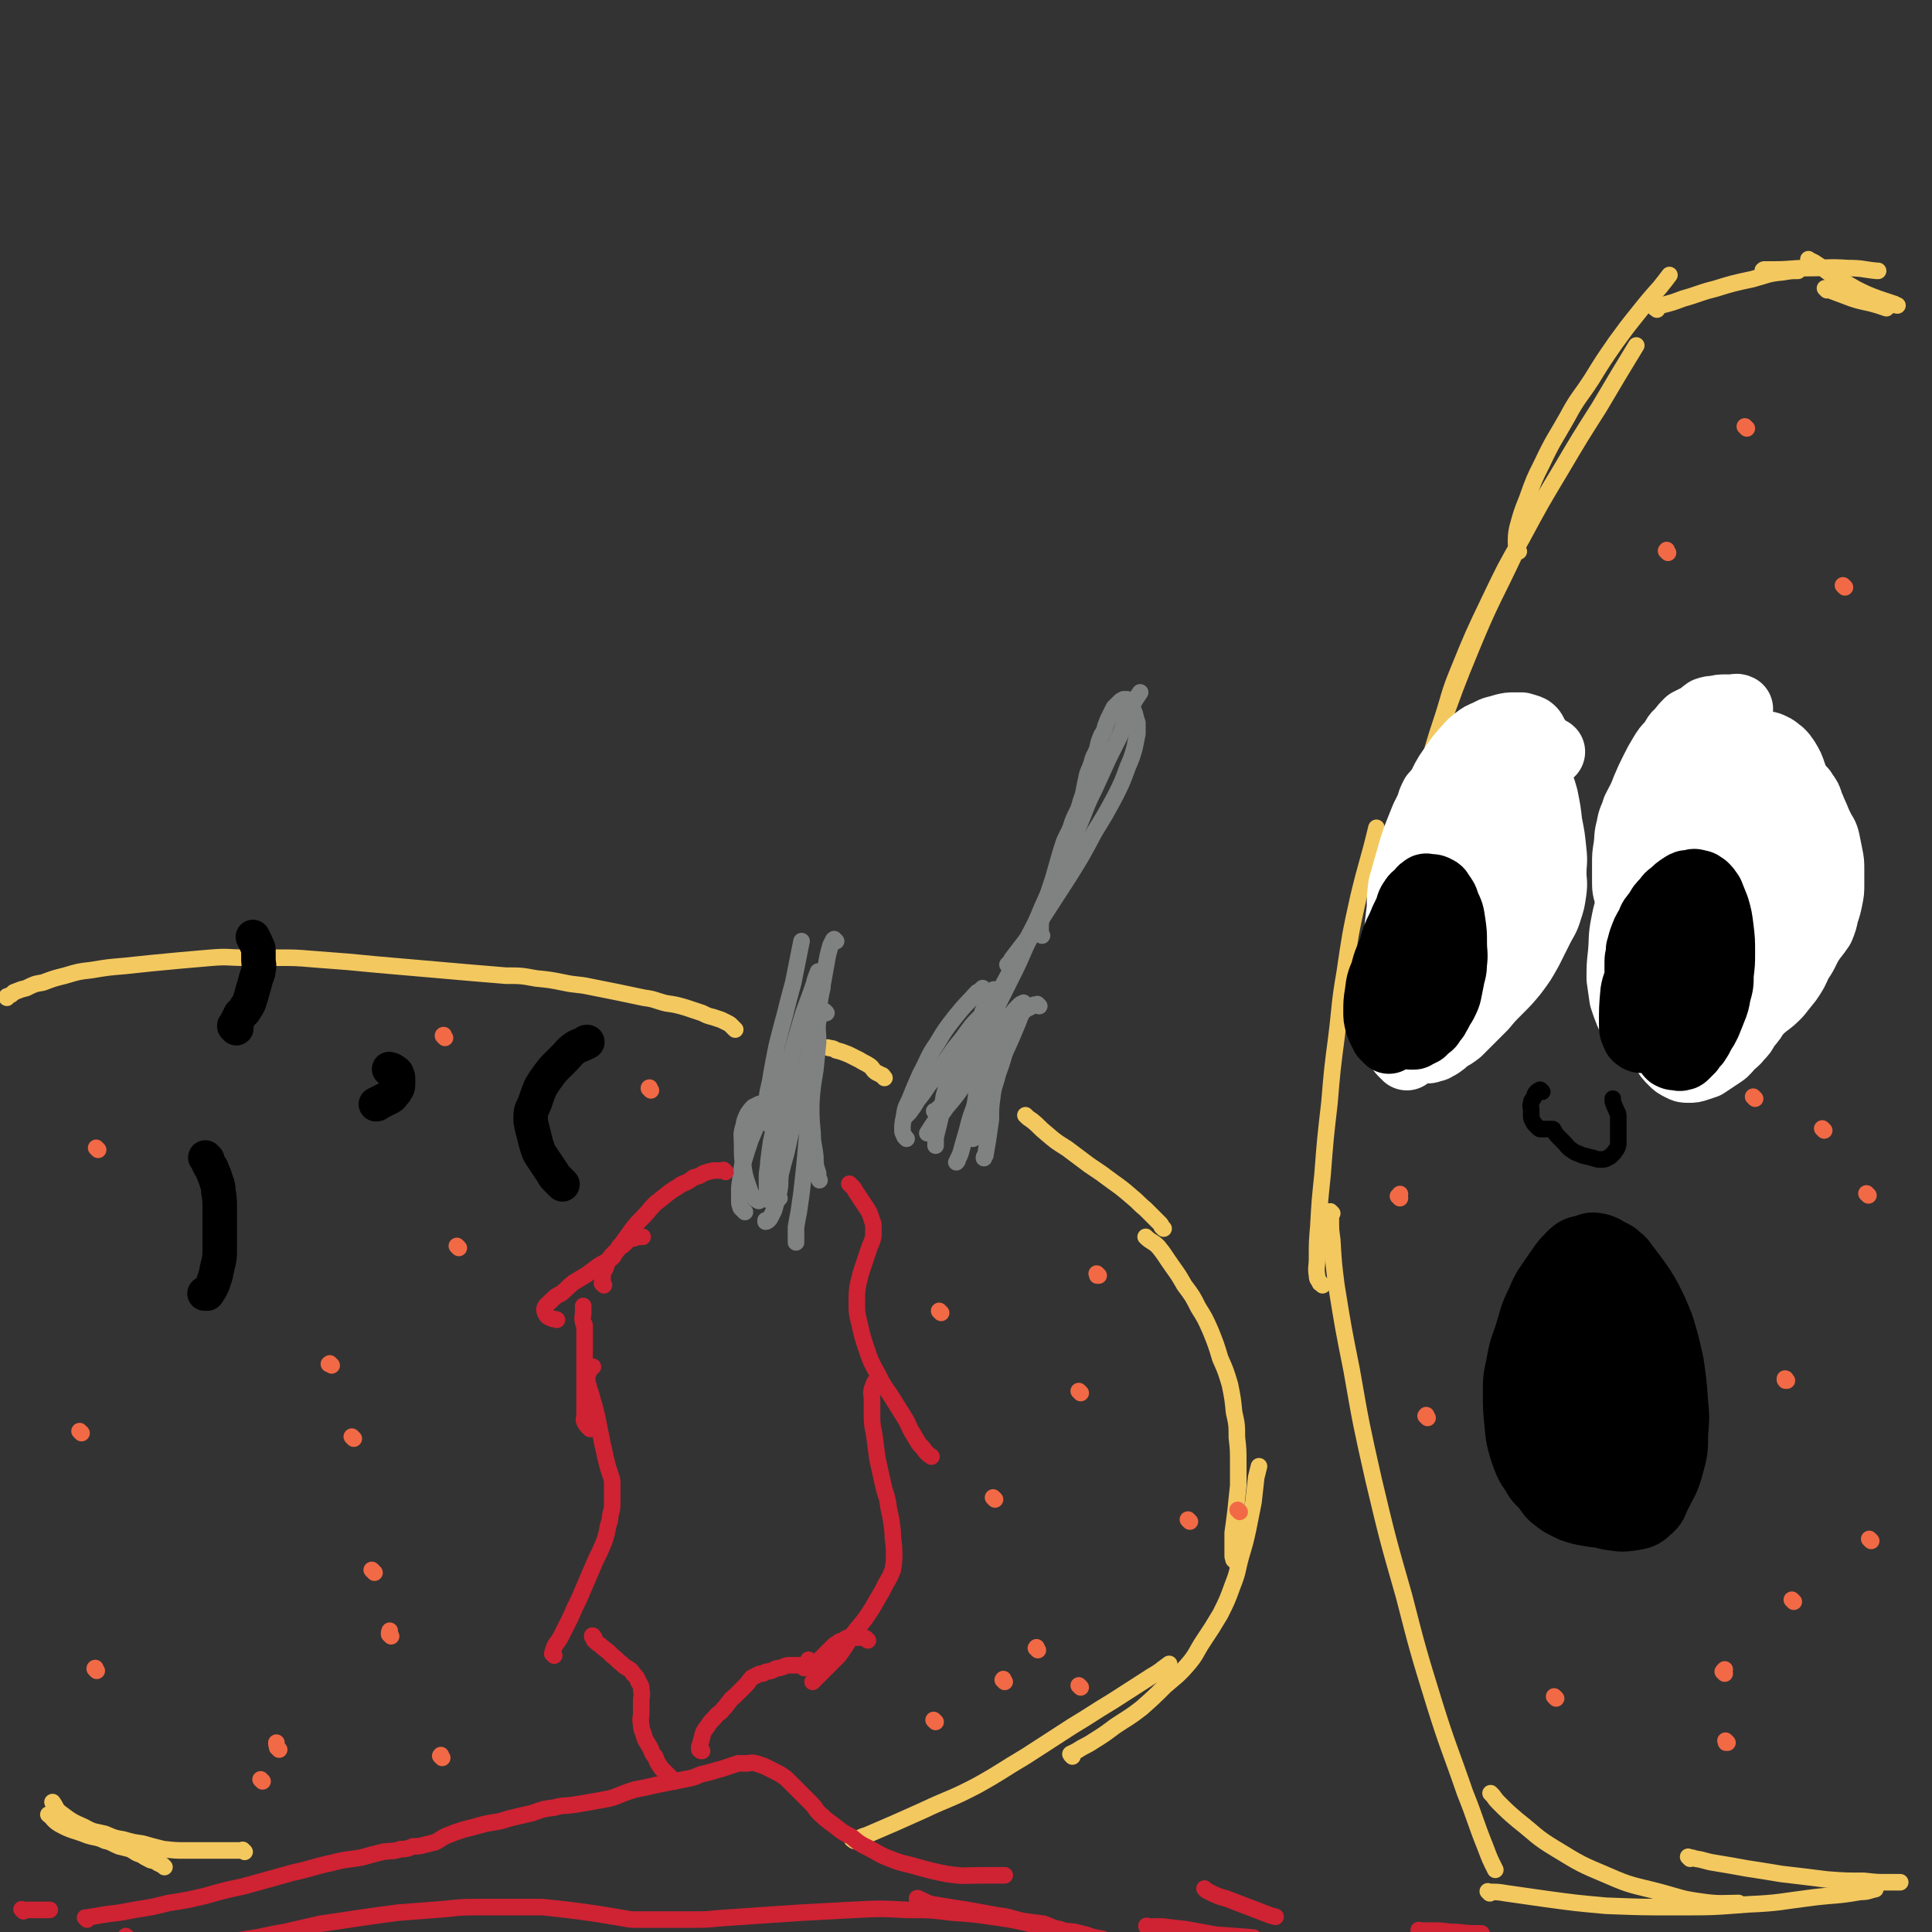 <svg viewBox='0 0 1398 1398' version='1.1' xmlns='http://www.w3.org/2000/svg' xmlns:xlink='http://www.w3.org/1999/xlink'><rect x="0" y="0" width="1398" height="1398" fill="#333333" stroke="none"/><g fill='none' stroke='#F3C85F' stroke-width='12' stroke-linecap='round' stroke-linejoin='round'><path d='M964,878c-1,-1 -1,-1 -1,-1 -1,-1 0,0 0,0 0,0 0,0 0,0 0,3 0,3 0,5 0,8 0,8 1,15 1,17 1,17 3,33 5,31 5,31 11,61 7,40 7,40 16,80 10,42 10,42 22,84 10,39 10,39 22,78 10,32 11,32 22,64 8,20 7,20 15,40 3,8 3,8 7,16 '/><path d='M957,930c-1,-1 -1,-1 -1,-1 -1,-1 0,0 0,0 0,0 0,0 0,0 -1,-1 -1,0 -1,-1 -1,-2 -2,-2 -2,-5 -1,-6 0,-6 0,-12 0,-12 0,-12 1,-24 1,-18 1,-18 3,-37 2,-26 2,-26 5,-52 2,-24 2,-24 5,-47 3,-24 2,-24 6,-47 4,-27 4,-28 10,-55 6,-25 7,-25 13,-50 '/><path d='M1005,676c-1,-1 -1,-1 -1,-1 -1,-1 0,0 0,0 0,-1 0,-2 0,-4 0,-4 1,-4 1,-8 2,-9 2,-9 3,-17 3,-14 2,-14 6,-28 4,-18 5,-18 11,-36 8,-27 8,-27 17,-54 11,-30 11,-31 23,-60 14,-34 17,-37 31,-67 '/><path d='M1037,550c-1,-1 -1,-1 -1,-1 -1,-1 0,0 0,0 0,0 0,0 0,0 0,-1 0,-1 0,-1 1,-4 0,-4 1,-7 3,-10 3,-10 6,-19 6,-18 5,-19 12,-36 11,-27 11,-27 23,-52 11,-23 11,-23 23,-44 14,-26 14,-26 29,-51 13,-22 13,-22 27,-44 13,-22 16,-27 27,-45 '/><path d='M1099,399c-1,-1 -1,-1 -1,-1 -1,-1 0,0 0,0 0,0 0,0 0,0 0,-3 -1,-3 -1,-5 0,-5 0,-6 1,-11 3,-11 3,-11 7,-21 5,-14 5,-14 11,-26 8,-17 9,-17 18,-33 8,-15 9,-14 18,-28 8,-13 8,-13 17,-26 8,-11 8,-11 16,-21 8,-10 8,-10 16,-19 4,-5 4,-5 7,-9 '/><path d='M1199,224c-1,-1 -1,-1 -1,-1 -1,-1 0,0 0,0 0,0 0,0 0,0 0,0 -1,0 0,0 1,-1 2,-1 4,-2 8,-2 8,-2 16,-5 11,-3 11,-4 23,-7 13,-4 13,-4 27,-7 11,-3 11,-4 22,-5 6,-1 6,-1 11,-1 '/><path d='M1277,197c-1,-1 -1,-1 -1,-1 -1,-1 0,0 0,0 0,0 0,0 0,0 0,0 -1,0 0,0 0,-1 0,-1 1,-1 3,0 3,0 7,0 12,0 12,-1 24,-1 15,0 15,-1 29,0 11,0 11,1 21,2 1,0 1,0 1,0 '/><path d='M1310,189c-1,-1 -1,-1 -1,-1 -1,-1 0,0 0,0 0,0 0,0 0,0 0,0 0,0 0,0 -1,-1 0,0 0,0 0,0 0,0 0,0 2,1 2,1 4,2 3,2 3,2 6,4 5,4 5,4 10,7 7,4 7,4 14,8 8,4 8,4 16,7 6,2 6,2 12,4 1,1 1,1 2,1 '/><path d='M1322,210c-1,-1 -1,-1 -1,-1 -1,-1 0,0 0,0 0,0 0,0 0,0 2,1 2,1 3,1 8,3 8,3 16,6 9,3 9,2 19,5 3,1 3,1 6,2 '/><path d='M1080,1299c-1,-1 -1,-1 -1,-1 -1,-1 0,0 0,0 0,0 0,0 0,0 0,0 0,0 0,0 -1,-1 0,0 0,0 0,0 0,0 0,0 3,3 2,3 5,6 7,7 7,7 14,13 14,11 13,12 28,21 18,11 18,11 37,19 18,8 19,7 38,12 15,4 15,5 30,7 13,2 18,1 27,1 '/><path d='M1078,1370c-1,-1 -1,-1 -1,-1 -1,-1 0,0 0,0 0,0 0,0 0,0 1,0 1,0 1,0 6,0 6,0 12,1 14,2 14,2 28,4 22,3 22,3 44,5 26,1 26,1 51,1 26,0 26,0 52,-2 23,-1 23,-2 47,-5 17,-2 17,-1 34,-4 6,0 6,-1 11,-2 '/><path d='M1223,1345c-1,-1 -1,-1 -1,-1 -1,-1 0,0 0,0 0,0 0,0 0,0 0,0 -1,-1 0,0 1,0 2,0 5,1 7,1 7,2 14,3 12,2 12,2 23,4 13,2 13,2 25,4 17,2 17,2 33,4 13,1 14,1 27,1 9,1 9,1 17,1 4,0 6,0 9,0 '/><path d='M618,1332c-1,-1 -1,-1 -1,-1 -1,-1 0,0 0,0 0,0 0,0 0,0 0,0 -1,0 0,0 0,-1 0,0 1,0 5,-1 5,-2 9,-3 21,-9 21,-9 41,-18 19,-9 20,-8 39,-18 18,-10 18,-11 35,-21 17,-11 17,-11 34,-22 15,-9 14,-9 29,-18 14,-9 14,-9 28,-18 7,-4 6,-4 13,-9 '/><path d='M776,1271c-1,-1 -1,-1 -1,-1 -1,-1 0,-1 0,-1 2,-1 2,-1 4,-2 6,-4 6,-3 12,-7 8,-5 8,-5 16,-11 9,-6 10,-6 19,-13 9,-8 9,-8 17,-16 8,-7 9,-7 16,-15 7,-8 6,-9 12,-18 6,-9 6,-9 12,-19 5,-10 5,-10 9,-21 4,-10 3,-10 6,-21 3,-10 3,-10 5,-19 2,-10 2,-10 4,-20 1,-9 1,-9 2,-18 1,-4 1,-4 2,-8 '/><path d='M894,1130c-1,-1 -1,-1 -1,-1 -1,-1 0,0 0,0 0,0 0,0 0,0 0,-2 -1,-1 -1,-3 0,-3 0,-3 0,-6 0,-5 0,-5 0,-11 1,-7 1,-7 2,-15 1,-9 1,-9 2,-19 0,-8 0,-8 0,-17 0,-9 0,-9 -1,-18 0,-9 0,-9 -2,-18 -1,-10 -1,-10 -3,-20 -3,-10 -3,-10 -7,-19 -3,-10 -3,-10 -7,-20 -4,-9 -4,-9 -9,-17 -4,-8 -4,-8 -10,-16 -4,-7 -4,-7 -9,-14 -5,-7 -5,-8 -10,-14 -4,-4 -5,-3 -9,-7 '/><path d='M842,889c-1,-1 -1,-1 -1,-1 -1,-1 0,0 0,0 0,0 0,0 0,0 0,0 0,0 0,0 -1,-2 -1,-2 -2,-3 -2,-2 -2,-2 -4,-4 -3,-3 -3,-3 -6,-6 -5,-4 -5,-5 -10,-9 -7,-6 -7,-6 -14,-11 -8,-6 -8,-6 -17,-12 -8,-6 -8,-6 -16,-12 -8,-5 -8,-5 -15,-11 -5,-4 -5,-5 -10,-9 -3,-2 -3,-2 -5,-4 '/><path d='M640,780c-1,-1 -1,-1 -1,-1 -1,-1 0,0 0,0 0,0 0,0 0,0 0,0 0,-1 -1,-1 -2,-1 -2,-1 -4,-2 -3,-2 -2,-3 -5,-5 -3,-2 -4,-2 -7,-4 -4,-2 -4,-2 -8,-4 -5,-2 -5,-2 -9,-3 -3,-2 -3,-1 -6,-2 '/><path d='M532,745c-1,-1 -1,-1 -1,-1 -1,-1 0,0 0,0 0,0 0,0 0,0 0,0 0,0 0,0 -1,-1 0,0 0,0 -1,-1 -1,-1 -2,-2 -1,-1 -1,-1 -3,-2 -2,-1 -2,-1 -4,-2 -3,-1 -3,-1 -6,-2 -4,-1 -4,-1 -8,-3 -6,-2 -6,-2 -12,-4 -7,-2 -7,-2 -14,-3 -8,-2 -8,-3 -16,-4 -9,-2 -10,-2 -19,-4 -10,-2 -10,-2 -20,-4 -9,-2 -10,-1 -19,-3 -10,-2 -10,-2 -20,-3 -11,-2 -11,-2 -22,-2 -12,-1 -12,-1 -24,-2 -12,-1 -12,-1 -23,-2 -11,-1 -11,-1 -23,-2 -11,-1 -11,-1 -23,-2 -11,-1 -11,-1 -21,-2 -13,-1 -13,-1 -26,-2 -12,-1 -12,-1 -25,-1 -12,0 -12,0 -24,0 -12,0 -12,-1 -24,0 -11,1 -11,1 -23,2 -10,1 -10,1 -21,2 -10,1 -10,1 -19,2 -12,1 -12,1 -24,3 -9,1 -9,1 -19,4 -8,2 -8,2 -16,5 -6,1 -6,1 -12,4 -4,1 -4,1 -9,3 -2,2 -2,2 -5,3 0,0 0,1 0,1 '/><path d='M119,1351c-1,-1 -1,-1 -1,-1 -1,-1 0,0 0,0 0,0 0,0 0,0 -2,-1 -2,-1 -4,-2 -2,-2 -2,-1 -5,-2 -4,-2 -4,-2 -7,-4 -4,-1 -4,-2 -8,-4 -4,-1 -4,-1 -8,-2 -5,-2 -5,-3 -10,-4 -6,-3 -7,-2 -13,-4 -10,-4 -11,-3 -20,-8 -5,-3 -4,-4 -8,-7 '/><path d='M177,1340c-1,-1 -1,-1 -1,-1 -1,-1 0,0 0,0 0,0 0,0 0,0 -2,0 -2,0 -4,0 -3,0 -3,0 -6,0 -3,0 -3,0 -6,0 -5,0 -5,0 -10,0 -7,0 -7,0 -15,0 -8,0 -8,0 -17,-1 -8,-2 -8,-2 -15,-4 -7,-1 -7,-1 -14,-3 -6,-1 -6,-1 -13,-4 -8,-2 -8,-1 -15,-5 -9,-4 -9,-4 -17,-10 -4,-3 -3,-4 -6,-8 '/></g>
<g fill='none' stroke='#000000' stroke-width='50' stroke-linecap='round' stroke-linejoin='round'><path d='M1136,943c-1,-1 -1,-1 -1,-1 -1,-1 0,0 0,0 0,0 0,0 0,0 0,0 0,-1 0,0 -2,1 -2,1 -3,3 -2,4 -3,3 -4,7 -3,7 -3,7 -4,14 -2,11 -2,11 -3,22 -1,13 -1,13 -1,26 0,11 1,11 2,22 1,7 1,7 3,15 1,5 1,5 3,9 1,3 1,3 2,5 1,2 0,2 2,4 0,1 1,1 2,1 0,0 0,0 0,-1 1,-2 1,-2 2,-4 1,-6 1,-6 2,-12 2,-9 2,-9 3,-18 2,-12 2,-12 2,-25 1,-13 1,-13 1,-25 0,-10 1,-10 0,-20 0,-6 -1,-6 -2,-13 -1,-5 -1,-5 -2,-10 -1,-4 -1,-4 -2,-7 -1,-2 -1,-2 -2,-4 -1,-2 0,-2 -1,-3 -1,-1 -1,-1 -2,-1 -1,0 -2,0 -2,1 -2,4 -2,4 -3,9 -2,9 -2,9 -4,18 -2,11 -2,11 -4,22 -2,11 -2,11 -3,23 -1,10 -1,10 -1,20 0,8 0,8 0,16 0,7 0,7 2,12 1,5 1,5 3,10 2,3 2,3 4,5 2,3 2,3 5,4 3,2 3,2 6,2 3,0 3,0 6,-2 3,-2 3,-3 5,-6 5,-6 5,-6 8,-13 4,-10 3,-10 6,-21 4,-12 4,-12 6,-25 2,-13 2,-13 2,-27 1,-10 1,-10 0,-21 -1,-8 -1,-8 -3,-16 -2,-6 -2,-6 -4,-12 -2,-4 -2,-5 -4,-9 -2,-3 -2,-2 -4,-5 -1,-2 -1,-2 -2,-4 -1,-1 -1,-1 -2,-2 -1,-1 -2,-1 -3,-1 -3,1 -3,1 -5,4 -4,6 -4,6 -6,13 -5,13 -4,13 -7,27 -4,15 -4,15 -6,31 -1,14 -1,15 -1,29 0,14 0,14 1,27 0,10 0,10 2,19 1,7 1,7 3,14 2,5 2,5 5,9 2,4 3,4 7,7 6,4 6,5 12,7 8,3 8,4 15,5 7,1 7,1 14,0 6,-1 7,-1 11,-5 5,-4 4,-5 7,-11 5,-10 6,-10 9,-21 3,-11 3,-11 3,-23 1,-11 1,-11 0,-22 -1,-14 -1,-14 -3,-28 -3,-13 -3,-14 -7,-27 -4,-10 -4,-10 -9,-20 -4,-7 -4,-7 -9,-14 -3,-4 -3,-4 -6,-8 -3,-3 -2,-4 -6,-7 -3,-3 -4,-3 -8,-5 -3,-2 -3,-2 -6,-3 -5,-1 -5,-1 -10,1 -5,1 -6,1 -10,5 -6,6 -6,7 -11,14 -6,9 -7,9 -11,19 -6,12 -5,12 -9,25 -4,11 -4,11 -6,22 -2,9 -2,9 -2,19 0,10 0,11 1,21 1,11 1,11 4,21 3,8 3,9 8,16 3,6 4,5 8,10 3,4 3,5 7,8 5,4 6,4 12,7 6,2 6,2 12,3 6,1 6,1 12,1 4,0 5,0 7,-2 4,-3 4,-3 5,-7 4,-11 4,-11 6,-22 3,-12 3,-12 4,-24 1,-14 1,-14 1,-28 -1,-14 -1,-14 -3,-28 -1,-10 -1,-10 -3,-19 -1,-6 -1,-6 -3,-12 -1,-4 -1,-4 -3,-8 -1,-3 0,-3 -2,-5 0,-2 -1,-2 -2,-3 -1,-1 -1,-2 -2,-2 -1,0 -2,0 -3,2 -4,7 -4,7 -6,15 -4,12 -4,12 -6,25 -2,11 -2,11 -2,23 0,10 0,11 3,21 2,9 3,9 8,17 4,6 4,6 10,11 5,5 6,5 12,7 5,2 6,2 11,1 4,-1 5,-3 8,-5 '/></g>
<g fill='none' stroke='#FFFFFF' stroke-width='50' stroke-linecap='round' stroke-linejoin='round'><path d='M1188,744c-1,-1 -1,-1 -1,-1 -1,-1 0,0 0,0 0,0 0,0 0,0 -2,-2 -2,-2 -4,-4 -2,-3 -2,-3 -4,-6 -2,-5 -2,-5 -4,-11 -1,-7 -1,-7 -2,-14 0,-9 0,-9 1,-18 1,-11 0,-11 2,-21 2,-11 3,-11 6,-22 3,-10 3,-10 7,-21 4,-9 4,-9 8,-18 4,-8 4,-8 8,-16 4,-6 4,-6 8,-13 3,-5 4,-5 8,-10 3,-5 4,-4 7,-8 4,-4 4,-5 8,-8 4,-3 4,-3 8,-6 4,-2 4,-3 8,-4 4,-2 4,-2 8,-3 4,-1 4,-1 8,-1 3,0 3,0 6,0 4,1 5,0 8,2 3,1 3,2 6,4 2,2 2,2 4,5 3,5 3,5 5,11 3,9 3,9 4,19 1,12 1,12 1,24 0,13 0,13 -2,26 -1,14 -1,14 -4,28 -1,13 -1,13 -3,25 -2,9 -3,9 -6,17 -3,8 -3,8 -6,14 -3,6 -3,6 -6,12 -2,5 -3,5 -6,9 -2,4 -3,4 -6,8 -2,4 -2,4 -5,7 -3,4 -3,3 -6,6 -3,3 -3,4 -6,6 -3,2 -3,2 -6,4 -3,2 -3,2 -6,4 -3,1 -3,1 -6,2 -3,1 -3,1 -6,1 -3,0 -3,0 -5,-1 -4,-2 -4,-2 -6,-4 -4,-4 -4,-4 -6,-8 -4,-8 -4,-8 -6,-17 -2,-11 -2,-11 -3,-23 -1,-12 0,-12 1,-24 1,-12 1,-13 3,-25 2,-11 2,-11 6,-22 3,-10 3,-10 7,-19 4,-9 5,-9 10,-17 4,-6 4,-6 9,-12 4,-6 4,-5 8,-10 4,-5 3,-5 7,-9 4,-4 4,-4 8,-8 4,-3 4,-3 8,-5 2,-2 2,-2 5,-4 2,0 2,0 4,0 1,0 2,-1 2,0 2,2 2,2 2,5 0,9 0,9 -1,17 -3,15 -3,15 -7,29 -4,12 -4,11 -9,23 -6,13 -6,13 -12,26 -5,11 -5,11 -10,22 -3,8 -4,8 -7,16 -3,6 -3,6 -5,12 -2,5 -2,5 -3,9 -1,4 -1,4 -2,7 -1,2 -1,2 -1,4 0,1 0,1 0,2 0,0 1,0 1,0 3,-1 3,-1 5,-2 5,-4 5,-4 8,-8 6,-7 5,-7 10,-15 5,-9 5,-9 10,-19 3,-8 3,-8 6,-17 2,-7 3,-7 4,-15 0,-7 0,-7 -1,-13 0,-6 0,-6 -2,-11 0,-3 0,-3 -1,-6 -1,-2 -1,-2 -2,-4 -1,-1 -1,-1 -2,-1 -1,-1 -2,-1 -2,0 -2,2 -1,2 -2,5 -1,2 -1,2 -2,5 '/><path d='M1282,574c-1,-1 -1,-1 -1,-1 -1,-1 0,0 0,0 0,0 0,0 0,0 0,0 -1,-1 0,0 0,0 1,1 2,2 1,4 1,4 2,8 1,7 1,7 2,14 1,7 1,7 2,15 0,9 1,9 1,18 0,9 0,9 0,19 0,9 -1,9 -1,18 -1,8 -1,8 -2,16 -2,7 -2,7 -5,14 -2,7 -2,7 -5,14 -2,5 -3,5 -6,9 -3,5 -3,5 -6,9 -2,3 -2,3 -4,6 -2,3 -2,2 -4,4 -2,2 -2,2 -4,4 -1,1 -1,2 -2,3 -1,1 -1,1 -2,2 -1,1 -1,1 -2,1 0,0 0,0 0,0 0,0 0,0 0,0 0,-1 0,-1 0,-3 1,-2 1,-2 2,-4 1,-4 1,-4 2,-8 1,-4 1,-4 2,-8 1,-4 1,-4 2,-9 1,-5 1,-5 2,-10 1,-5 1,-5 2,-11 1,-7 0,-7 2,-14 1,-6 1,-6 3,-13 2,-8 2,-8 4,-16 2,-7 2,-7 4,-14 2,-5 2,-5 4,-11 1,-5 0,-5 1,-10 1,-5 1,-5 2,-10 1,-3 1,-3 2,-7 1,-2 1,-2 1,-4 0,-2 0,-2 0,-4 0,-2 0,-2 0,-3 0,-2 0,-2 0,-3 0,-1 0,-1 0,-2 0,-1 0,-1 0,-2 0,-1 0,-1 0,-2 0,-1 0,-1 0,-2 0,-1 0,-1 0,-2 0,-1 0,-1 0,-2 0,-1 0,-1 0,-1 0,0 0,0 0,0 1,1 1,1 2,2 1,2 1,2 2,4 2,3 2,3 4,6 2,2 2,2 4,4 2,3 3,3 4,6 2,6 2,6 2,11 1,8 1,8 1,15 0,5 1,5 0,11 -1,6 -1,6 -2,12 -2,5 -2,5 -4,10 -3,6 -3,6 -6,12 -3,8 -2,8 -5,15 -5,9 -5,9 -10,17 -4,8 -3,8 -7,16 -4,6 -5,6 -9,11 -4,5 -4,5 -8,9 -3,3 -3,2 -7,5 -3,2 -3,2 -6,4 -2,1 -2,1 -4,2 -2,1 -2,1 -4,2 -1,0 -1,0 -2,0 -1,0 -1,0 -2,0 -1,0 -1,0 -2,0 -1,0 -1,-1 -2,-2 -1,-1 -1,-2 -2,-4 0,-3 0,-3 -1,-6 0,-3 0,-3 -1,-7 0,-3 -1,-3 -1,-6 -2,-5 -1,-5 -2,-9 -2,-5 -2,-5 -4,-9 -1,-4 -2,-4 -4,-7 -2,-4 -2,-4 -4,-7 -1,-3 -2,-3 -4,-6 -1,-3 -2,-3 -3,-6 -3,-3 -2,-3 -4,-7 -2,-3 -2,-3 -4,-6 -2,-4 -2,-4 -4,-8 -2,-5 -3,-5 -4,-9 -2,-6 -2,-6 -2,-12 0,-6 0,-6 0,-12 0,-6 0,-6 1,-12 1,-7 0,-7 2,-14 1,-7 2,-6 4,-13 4,-8 4,-7 7,-15 3,-7 3,-7 6,-13 3,-6 3,-6 6,-11 3,-5 3,-5 7,-9 3,-4 2,-5 6,-8 3,-4 3,-4 6,-7 4,-2 4,-2 8,-4 3,-2 2,-2 5,-4 3,-1 3,-1 6,-1 4,-1 4,-1 7,-1 2,0 2,0 4,0 1,0 1,0 3,0 0,0 0,0 1,0 1,0 1,0 2,0 0,0 0,0 0,0 0,0 0,0 0,0 0,0 0,0 0,0 -2,-1 -2,0 -3,0 -1,0 -1,0 -2,0 -1,0 -1,0 -2,0 -1,0 -1,0 -2,1 -2,1 -2,1 -4,3 -3,3 -3,3 -6,6 -4,5 -4,4 -8,9 -5,7 -5,7 -10,13 -4,8 -5,8 -8,16 -5,10 -5,10 -8,20 -5,14 -5,15 -8,29 -2,14 -3,14 -4,29 -1,13 -1,13 0,27 0,10 1,10 2,19 2,9 2,9 5,18 1,4 2,4 4,8 1,5 0,5 1,9 1,3 1,3 2,6 1,2 1,1 2,3 1,1 0,1 1,2 1,1 1,1 2,2 2,1 2,2 4,2 3,1 3,1 6,0 4,-1 4,-2 8,-5 4,-3 4,-3 7,-8 4,-6 4,-5 7,-12 4,-8 4,-9 6,-17 3,-8 3,-8 5,-16 2,-9 2,-9 3,-17 2,-9 1,-9 3,-17 1,-8 1,-7 2,-15 2,-6 1,-6 3,-13 2,-6 2,-6 4,-12 2,-5 2,-5 4,-11 2,-3 2,-4 3,-7 2,-3 2,-4 4,-6 1,-2 2,-2 4,-4 2,-2 1,-2 4,-4 1,-1 2,-1 4,-1 2,-1 2,0 5,0 1,0 2,0 3,1 3,1 3,1 4,3 3,4 3,4 4,8 2,4 2,5 4,9 2,5 2,5 4,9 2,4 3,4 4,9 1,5 1,5 2,10 1,5 1,5 1,10 0,6 0,6 0,11 0,5 0,5 -1,10 -1,5 -1,5 -3,11 -1,5 -1,5 -3,10 -4,6 -4,5 -8,11 -4,7 -3,7 -8,14 -3,7 -3,7 -7,13 -4,5 -4,5 -8,10 -4,4 -4,4 -8,7 -4,3 -4,4 -9,4 -5,1 -5,1 -11,0 -2,-1 -1,-1 -3,-2 '/><path d='M1018,764c-1,-1 -1,-1 -1,-1 -1,-1 0,0 0,0 0,0 0,0 0,0 0,0 0,0 0,0 -1,-1 -1,-1 -2,-2 -1,-1 -1,-1 -1,-3 -2,-4 -2,-4 -3,-7 -1,-5 -1,-5 -2,-10 -1,-8 -1,-8 -1,-15 0,-8 0,-8 0,-17 0,-9 1,-9 2,-18 1,-9 1,-9 2,-17 1,-9 1,-9 2,-17 0,-8 0,-8 1,-16 2,-7 2,-7 4,-14 2,-7 2,-7 4,-14 2,-6 2,-6 4,-11 2,-5 2,-5 4,-10 2,-4 2,-4 4,-8 1,-4 1,-4 3,-8 3,-3 3,-4 6,-7 3,-3 3,-2 7,-5 4,-4 3,-4 7,-7 4,-3 4,-3 8,-4 4,-1 4,-1 8,-2 3,0 3,-1 6,0 2,0 2,1 4,2 2,1 2,1 4,3 2,3 2,3 4,7 2,7 2,7 4,13 1,9 1,9 2,18 0,8 1,8 0,16 -1,10 -1,10 -2,19 -2,10 -2,10 -4,19 -3,12 -3,12 -6,23 -4,10 -4,10 -8,20 -3,8 -3,8 -7,16 -3,7 -3,7 -6,14 -3,6 -3,6 -6,11 -3,4 -4,4 -6,8 -2,3 -2,3 -4,6 -1,2 -2,2 -4,5 -1,2 -1,2 -4,4 -1,1 -1,1 -3,1 -2,1 -2,1 -4,1 -2,0 -2,0 -4,0 -2,-1 -3,-1 -4,-2 -2,-2 -3,-2 -4,-5 -3,-5 -3,-5 -4,-11 -2,-10 -2,-10 -1,-20 1,-15 1,-15 4,-29 2,-17 2,-17 6,-33 4,-13 4,-13 8,-26 4,-10 3,-10 7,-20 3,-7 3,-7 6,-13 3,-5 3,-5 5,-10 2,-4 2,-5 4,-8 2,-3 3,-3 6,-6 3,-2 2,-3 6,-5 2,-2 3,-1 6,-2 2,0 2,-1 4,0 2,1 3,0 4,2 3,8 3,8 4,16 2,14 2,14 2,28 0,12 -1,12 -3,25 -2,12 -2,12 -5,25 -3,11 -3,11 -7,22 -2,8 -3,8 -5,16 -2,5 -2,6 -4,11 -2,4 -2,4 -5,7 -2,2 -2,2 -4,4 -2,2 -2,2 -4,3 -2,1 -2,1 -4,2 -1,1 -1,1 -3,1 -1,0 -1,0 -2,-1 -1,-1 -1,-1 -2,-3 -1,-6 -1,-6 -1,-12 0,-10 0,-10 2,-21 1,-11 2,-11 3,-22 2,-13 2,-13 4,-26 2,-11 2,-11 4,-22 1,-7 1,-7 3,-15 1,-6 1,-6 3,-13 2,-6 1,-6 4,-12 2,-4 3,-4 6,-8 4,-4 4,-4 9,-9 4,-4 4,-4 8,-7 3,-3 3,-3 7,-5 3,-1 3,-1 6,-1 2,-1 2,-1 4,0 2,1 3,0 4,2 3,4 3,5 5,10 3,6 3,6 5,13 2,10 2,10 3,19 2,10 2,10 3,20 1,8 0,8 0,16 0,6 1,6 0,13 -1,7 -1,7 -3,13 -2,7 -3,7 -6,13 -4,8 -4,8 -8,16 -5,9 -5,9 -11,17 -5,6 -5,6 -11,12 -6,6 -6,6 -11,12 -5,5 -5,5 -10,10 -4,4 -4,4 -8,8 -4,3 -4,3 -8,5 -3,3 -3,3 -6,5 -3,1 -2,2 -5,2 -2,1 -2,1 -4,1 -2,0 -2,0 -5,-1 -2,-1 -2,-1 -4,-2 -2,-3 -2,-3 -3,-6 -3,-5 -2,-5 -3,-11 -2,-10 -1,-10 -2,-19 -1,-11 -1,-11 -1,-21 0,-9 0,-9 0,-18 0,-9 -1,-9 0,-17 1,-9 1,-9 3,-18 2,-9 2,-9 4,-18 2,-10 2,-10 6,-20 3,-10 3,-10 7,-20 4,-8 4,-8 8,-16 4,-8 4,-9 9,-16 4,-6 4,-6 9,-12 4,-4 3,-4 8,-8 4,-3 4,-3 9,-5 5,-3 5,-2 11,-4 4,-1 4,-1 8,-1 2,0 3,0 5,0 3,1 4,1 6,2 3,2 2,4 4,6 3,4 3,4 6,7 2,2 4,2 5,3 '/></g>
<g fill='none' stroke='#000000' stroke-width='50' stroke-linecap='round' stroke-linejoin='round'><path d='M1190,710c-1,-1 -1,-1 -1,-1 -1,-1 0,0 0,0 -1,-1 -2,-1 -2,-3 -1,-2 -1,-2 -1,-4 0,-3 0,-3 0,-6 0,-4 1,-4 1,-9 1,-3 1,-4 2,-7 2,-5 2,-6 5,-10 2,-6 2,-5 6,-10 2,-4 2,-4 6,-8 2,-3 2,-3 5,-5 3,-3 3,-3 6,-5 3,-2 3,-2 6,-2 3,-1 3,-1 6,0 2,0 2,1 4,2 2,2 2,2 4,5 2,5 2,5 4,10 2,7 2,7 3,15 1,8 1,9 1,17 0,8 0,8 -1,16 0,7 0,7 -2,14 -1,6 -1,6 -3,11 -2,5 -2,5 -4,10 -2,4 -2,4 -4,7 -2,4 -2,4 -4,7 -2,2 -2,2 -4,5 -2,2 -2,2 -4,4 -1,1 -1,1 -2,1 -2,1 -2,0 -4,0 -2,0 -2,0 -4,-1 -1,-1 -1,-1 -1,-2 -2,-3 -3,-3 -4,-6 -3,-5 -3,-5 -4,-11 -2,-9 -2,-9 -2,-17 -1,-10 -1,-10 0,-20 1,-8 1,-8 2,-17 1,-6 1,-6 3,-12 2,-5 2,-5 4,-10 2,-4 2,-4 4,-7 2,-2 2,-3 4,-5 2,-2 2,-2 4,-3 1,0 2,-1 3,0 1,1 1,1 2,3 1,4 2,4 2,8 0,10 0,10 -1,19 -2,12 -2,12 -5,23 -2,9 -2,9 -6,18 -2,6 -2,6 -6,12 -2,4 -2,4 -6,8 -2,2 -2,2 -4,4 -2,1 -2,2 -4,2 -2,1 -2,1 -4,1 -2,0 -2,1 -4,0 -1,-1 -2,-1 -2,-2 -2,-4 -2,-4 -2,-8 0,-11 0,-12 1,-23 1,-6 2,-6 4,-12 '/><path d='M1005,752c-1,-1 -1,-1 -1,-1 -1,-1 0,0 0,0 0,0 0,0 0,0 -1,-1 -1,-1 -2,-2 -1,-2 -1,-2 -2,-4 -1,-2 -1,-2 -2,-5 -1,-4 -1,-4 -1,-8 0,-6 0,-7 1,-13 1,-8 1,-8 4,-15 2,-9 3,-9 6,-17 2,-8 2,-8 6,-16 2,-5 2,-5 5,-11 2,-5 1,-5 4,-9 1,-2 2,-2 4,-4 2,-2 1,-2 4,-4 1,-1 2,0 4,0 2,0 2,0 4,1 2,1 2,1 3,3 3,4 3,4 4,8 3,6 3,6 4,13 1,7 1,7 1,14 0,8 1,8 0,15 0,6 -1,6 -2,12 -1,5 -1,5 -2,10 -1,3 -1,3 -3,7 -2,3 -2,3 -4,7 -2,3 -1,3 -4,5 -1,3 -1,3 -4,5 -1,1 -1,1 -3,3 -2,1 -2,1 -4,2 -1,0 -1,1 -2,1 -1,0 -1,0 -2,0 -1,0 -1,0 -2,-1 -1,0 -1,0 -1,-1 -1,-3 -1,-3 -1,-6 0,-6 1,-6 1,-11 1,-7 1,-7 2,-13 1,-6 1,-6 2,-12 1,-4 2,-4 3,-8 1,-3 1,-3 2,-6 1,-1 1,-1 2,-2 1,-1 2,-2 2,-1 2,2 2,3 3,6 2,6 2,7 4,12 '/></g>
<g fill='none' stroke='#000000' stroke-width='25' stroke-linecap='round' stroke-linejoin='round'><path d='M150,839c-1,-1 -1,-1 -1,-1 -1,-1 0,0 0,0 0,0 0,0 0,0 0,0 0,0 0,0 -1,-1 0,0 0,0 1,1 1,1 1,2 1,2 1,2 2,4 1,1 1,1 2,4 1,2 1,2 2,5 1,4 2,4 2,9 1,6 1,6 1,13 0,7 0,7 0,14 0,7 0,7 0,14 0,6 0,6 -1,11 -1,4 -1,4 -2,9 -1,3 -1,3 -2,6 -1,2 -1,2 -2,4 -1,1 -1,2 -2,3 -1,0 -1,0 -2,0 0,0 0,0 0,0 '/><path d='M171,744c-1,-1 -1,-1 -1,-1 -1,-1 0,0 0,0 0,0 0,0 0,0 0,0 0,0 0,0 -1,-1 0,-1 0,-1 1,-2 1,-2 2,-4 1,-2 1,-2 2,-4 2,-2 3,-2 4,-5 2,-2 2,-3 3,-6 1,-3 1,-3 2,-7 1,-3 1,-3 2,-7 1,-4 2,-4 2,-7 1,-4 0,-4 0,-8 0,-3 0,-3 0,-6 0,-3 -1,-3 -2,-6 -1,-2 -1,-2 -2,-4 0,0 0,0 0,0 '/><path d='M283,775c-1,-1 -1,-1 -1,-1 -1,-1 0,0 0,0 0,0 0,0 0,0 0,0 0,0 0,0 -1,-1 0,0 0,0 1,0 1,0 1,0 1,0 1,1 2,1 1,1 2,1 2,2 1,2 1,2 1,4 0,2 0,2 0,3 0,2 0,3 -1,4 -1,2 -1,2 -2,3 -2,2 -1,2 -3,3 -2,1 -2,1 -4,2 -2,1 -2,1 -4,2 -1,1 -1,1 -2,1 0,0 0,0 0,0 '/><path d='M407,857c-1,-1 -1,-1 -1,-1 -1,-1 0,0 0,0 0,0 0,0 0,0 0,0 0,0 -1,-1 -1,-1 -1,-1 -2,-2 -2,-2 -2,-2 -3,-4 -2,-3 -2,-3 -4,-6 -2,-3 -2,-3 -4,-6 -2,-3 -2,-3 -3,-6 -1,-3 -1,-3 -2,-7 -1,-4 -1,-4 -2,-8 -1,-4 -1,-4 -1,-8 0,-5 1,-5 3,-10 2,-6 2,-6 4,-11 3,-5 3,-5 6,-9 3,-4 3,-4 6,-7 3,-3 3,-3 6,-6 3,-3 2,-3 6,-6 4,-3 4,-2 8,-4 1,-1 1,-1 2,-1 '/></g>
<g fill='none' stroke='#000000' stroke-width='12' stroke-linecap='round' stroke-linejoin='round'><path d='M1116,790c-1,-1 -1,-1 -1,-1 -1,-1 0,0 0,0 0,0 0,0 0,0 0,0 0,0 0,0 -1,-1 -1,0 -1,0 -1,1 -1,0 -2,1 -2,2 -1,2 -2,4 -1,2 -2,2 -2,4 -1,3 0,3 0,5 0,2 0,2 0,4 0,2 0,2 1,4 1,2 1,2 2,3 1,1 1,1 2,2 1,1 1,1 2,1 1,0 1,0 2,0 1,0 1,0 2,0 1,0 1,0 2,0 1,0 1,0 2,0 0,0 0,0 0,0 1,0 1,0 1,1 2,2 1,2 3,4 2,2 2,2 4,4 3,3 3,4 6,6 4,3 4,2 8,4 4,1 4,1 8,2 3,1 3,1 6,1 2,0 2,0 4,-1 2,-1 2,-1 3,-2 1,-1 1,-1 2,-2 1,-2 1,-1 2,-3 1,-2 1,-3 1,-5 0,-3 0,-3 0,-6 0,-3 0,-3 0,-6 0,-3 0,-3 0,-6 0,-3 -1,-3 -2,-6 -1,-2 -1,-2 -2,-5 0,-1 0,-1 0,-2 '/></g>
<g fill='none' stroke='#808282' stroke-width='12' stroke-linecap='round' stroke-linejoin='round'><path d='M539,877c-1,-1 -1,-1 -1,-1 -1,-1 0,0 0,0 -1,-1 -1,-1 -2,-2 -1,-3 -1,-3 -1,-5 0,-5 0,-5 0,-10 1,-7 1,-7 2,-15 3,-10 3,-10 6,-19 5,-12 5,-12 10,-23 4,-10 5,-10 9,-19 '/><path d='M557,814c-1,-1 -1,-1 -1,-1 -1,-1 0,0 0,0 -1,-1 -2,-1 -2,-3 -1,-3 0,-3 0,-5 0,-6 0,-6 1,-11 1,-8 2,-8 3,-16 2,-11 2,-11 4,-21 3,-12 3,-12 6,-23 3,-12 3,-12 6,-23 3,-15 3,-15 6,-30 0,0 0,0 0,0 '/><path d='M605,681c-1,-1 -1,-1 -1,-1 -1,-1 0,0 0,0 0,0 0,0 0,0 0,0 0,0 0,0 -1,-1 0,0 0,0 0,0 -1,0 -1,0 -1,2 -1,2 -2,4 -2,7 -2,7 -3,13 -2,11 -2,11 -4,22 -2,13 -2,13 -4,28 -1,13 -1,13 -2,26 -1,13 -1,13 -1,26 0,10 0,10 1,21 0,8 1,8 2,17 0,6 0,6 2,12 0,3 0,3 1,5 '/><path d='M594,730c-1,-1 -1,-1 -1,-1 -1,-1 0,0 0,0 0,0 0,0 0,0 0,1 0,1 0,2 0,4 -1,4 -1,7 -1,8 0,8 0,16 -1,10 -1,10 -2,20 -2,12 -2,12 -3,23 -2,13 -2,13 -3,26 -1,11 -1,11 -2,22 -1,9 -1,9 -2,18 -1,7 -1,7 -2,14 -1,5 -1,5 -2,11 0,4 0,4 0,8 0,1 0,1 0,3 '/><path d='M598,733c-1,-1 -1,-1 -1,-1 -1,-1 0,0 0,0 -1,1 -2,1 -3,2 -2,4 -2,4 -3,9 -3,7 -2,8 -4,15 -3,10 -3,10 -6,20 -2,9 -2,9 -4,19 -2,10 -2,10 -4,19 -2,9 -2,9 -4,18 -2,7 -2,7 -4,15 -1,6 0,6 -1,12 -1,4 -1,4 -2,8 -1,3 -1,4 -2,7 -1,2 -1,2 -2,4 -1,2 -1,2 -2,3 -1,1 -2,1 -2,1 0,0 0,0 0,-1 '/><path d='M569,769c-1,-1 -1,-1 -1,-1 -1,-1 0,0 0,0 0,0 0,0 0,0 0,0 0,0 0,0 -1,-1 0,0 0,0 -1,4 -2,4 -3,8 -1,7 -1,7 -2,15 -1,8 -1,8 -2,17 -1,9 -1,9 -3,18 -1,7 -1,7 -2,15 0,5 -1,5 -1,11 0,4 0,4 0,8 0,2 0,2 0,5 0,1 0,1 0,3 0,0 0,0 0,0 0,-2 0,-2 0,-3 1,-3 1,-3 2,-6 3,-9 3,-9 6,-18 4,-14 4,-14 8,-27 5,-15 5,-15 9,-30 4,-14 3,-14 7,-29 2,-9 2,-9 4,-19 2,-6 1,-6 2,-13 1,-4 1,-4 2,-8 '/><path d='M578,801c-1,-1 -1,-1 -1,-1 -1,-1 0,0 0,0 0,0 0,0 0,0 -2,0 -2,-1 -3,-1 -2,0 -2,0 -4,0 -3,0 -3,0 -5,0 -3,0 -3,0 -6,0 -3,0 -3,0 -6,0 -2,0 -2,-1 -4,0 -2,1 -2,1 -4,2 -2,2 -2,2 -4,5 -2,4 -2,4 -3,9 -2,6 -1,7 -1,13 0,9 0,9 1,17 1,6 1,6 3,12 2,5 1,5 4,9 2,2 2,2 4,3 '/><path d='M564,867c-1,-1 -1,-1 -1,-1 -1,-1 0,0 0,0 0,0 0,0 0,0 -1,-2 -2,-2 -3,-5 -1,-5 0,-5 0,-10 0,-10 0,-10 1,-20 1,-13 1,-13 4,-25 2,-15 2,-16 5,-31 4,-17 4,-17 9,-34 4,-14 5,-14 10,-29 1,-4 1,-4 3,-9 '/><path d='M656,824c-1,-1 -1,-1 -1,-1 -1,-1 0,0 0,0 -1,-2 -2,-3 -2,-5 0,-4 0,-5 1,-9 1,-7 1,-7 4,-13 4,-10 4,-10 8,-19 6,-11 5,-12 12,-22 6,-10 6,-10 13,-19 8,-10 8,-9 16,-18 2,-1 2,-1 4,-3 '/><path d='M697,754c-1,-1 -1,-1 -1,-1 -1,-1 0,0 0,0 0,0 0,0 0,0 -1,1 -2,1 -3,3 -2,4 -1,4 -2,9 -2,7 -2,7 -4,14 -2,7 -2,7 -4,14 -1,6 -1,6 -2,13 -1,5 -1,5 -2,9 -1,4 -1,4 -2,8 0,3 0,3 0,5 0,1 0,1 0,1 '/><path d='M742,727c-1,-1 -1,-1 -1,-1 -1,-1 0,0 0,0 0,0 0,0 0,0 -1,0 -2,0 -3,1 -1,1 -1,1 -2,2 -3,3 -3,3 -4,7 -3,4 -3,4 -4,10 -2,7 -2,7 -4,14 -1,9 0,9 -2,17 -2,9 -3,8 -4,17 -1,7 -1,8 -1,16 -1,7 -1,7 -2,14 -1,6 -1,6 -2,12 -1,1 -1,1 -1,2 '/><path d='M712,824c-1,-1 -1,-1 -1,-1 -1,-1 0,0 0,0 0,0 0,0 0,0 0,0 0,0 0,0 -1,-1 0,0 0,0 0,-1 0,-2 0,-4 0,-3 -1,-3 0,-7 1,-7 2,-7 4,-14 2,-8 2,-8 5,-16 4,-10 4,-10 7,-20 5,-11 5,-11 10,-23 1,-3 1,-3 3,-7 '/><path d='M714,774c-1,-1 -1,-1 -1,-1 -1,-1 0,0 0,0 0,0 0,0 0,0 -1,-2 -1,-2 -2,-5 0,-3 0,-3 0,-6 0,-5 0,-5 0,-10 0,-7 0,-7 2,-14 1,-8 2,-8 5,-17 0,-3 0,-3 1,-5 '/><path d='M709,765c-1,-1 -1,-1 -1,-1 -1,-1 0,0 0,0 0,0 0,0 0,0 0,-1 0,-1 0,-1 1,-3 0,-3 1,-6 2,-6 2,-6 5,-12 3,-9 4,-9 8,-18 6,-12 6,-12 12,-24 7,-14 6,-15 14,-29 7,-13 7,-13 15,-27 9,-13 9,-13 17,-26 4,-7 4,-7 8,-13 '/><path d='M708,749c-1,-1 -1,-1 -1,-1 -1,-1 0,0 0,0 0,0 0,0 0,0 0,-1 0,-1 1,-2 1,-4 1,-4 3,-7 3,-6 3,-6 6,-12 4,-7 4,-7 8,-13 5,-9 5,-9 9,-18 6,-10 6,-10 11,-20 7,-13 6,-13 12,-26 6,-12 6,-11 11,-23 6,-14 6,-14 12,-28 6,-14 5,-14 12,-28 5,-11 5,-11 10,-22 4,-8 4,-8 8,-16 3,-7 2,-7 5,-14 3,-6 3,-6 6,-12 2,-3 2,-3 4,-6 '/><path d='M754,677c-1,-1 -1,-1 -1,-1 -1,-1 0,0 0,0 0,0 0,0 0,0 0,-2 0,-2 0,-3 0,-3 0,-3 0,-5 1,-4 1,-4 2,-8 1,-6 1,-6 3,-12 2,-6 2,-6 4,-12 2,-7 2,-7 4,-14 2,-7 2,-7 4,-13 3,-7 4,-7 6,-14 3,-8 4,-7 6,-15 3,-8 2,-8 4,-16 1,-6 2,-6 4,-12 1,-5 2,-5 4,-10 1,-5 1,-5 3,-10 2,-3 2,-3 3,-7 1,-2 1,-3 2,-5 1,-2 1,-2 2,-4 1,-2 1,-2 2,-4 2,-2 2,-2 4,-4 1,-1 1,-1 3,-2 1,0 1,0 2,0 1,0 1,0 2,1 1,1 1,2 2,4 1,2 1,3 2,5 1,4 1,4 2,7 0,4 0,4 0,8 -1,5 -1,5 -2,10 -2,7 -2,7 -5,14 -4,11 -4,11 -9,21 -7,13 -7,13 -15,26 -9,17 -9,17 -19,33 -11,17 -11,17 -22,34 -9,12 -9,12 -19,25 -1,2 -1,2 -3,4 '/><path d='M725,735c-1,-1 -1,-1 -1,-1 -1,-1 0,0 0,0 -1,1 -1,0 -2,1 -1,1 -1,1 -2,3 -1,3 -1,3 -2,7 -1,5 -1,5 -2,10 -1,7 -2,7 -4,14 -2,8 -2,8 -4,15 -2,8 -1,8 -3,17 -3,8 -3,8 -5,16 -2,7 -2,7 -4,14 -1,4 -1,4 -3,8 0,1 0,1 -1,2 0,0 0,0 0,0 '/><path d='M729,755c-1,-1 -1,-1 -1,-1 -1,-1 0,0 0,0 0,0 0,0 0,0 0,0 0,0 0,0 -1,-1 -1,0 -1,0 -2,2 -2,1 -3,3 -3,4 -3,4 -5,8 -3,6 -3,6 -5,13 -2,6 -2,6 -4,13 -1,6 -1,6 -3,12 -1,5 -1,5 -2,10 0,4 -1,4 -1,7 0,2 0,2 0,4 0,0 0,0 0,0 0,0 0,0 0,0 '/><path d='M719,724c-1,-1 -1,-1 -1,-1 -1,-1 0,0 0,0 -1,1 -1,0 -2,1 -2,2 -2,2 -3,4 -3,5 -2,6 -4,11 -3,7 -3,7 -6,14 -3,8 -3,8 -6,16 -3,6 -3,6 -6,13 -2,4 -2,4 -4,9 -2,3 -1,3 -4,7 -1,2 -2,2 -4,4 -1,1 -1,1 -2,2 0,0 0,0 -1,0 '/><path d='M752,728c-1,-1 -1,-1 -1,-1 -1,-1 0,0 0,0 0,0 0,0 0,0 -1,0 -1,0 -2,0 -1,0 -1,0 -2,1 -2,1 -2,1 -4,2 -3,2 -3,2 -6,5 -4,3 -4,3 -8,7 -6,7 -5,7 -10,14 -6,8 -6,8 -12,15 -5,8 -5,8 -11,16 -5,7 -5,7 -11,14 -4,6 -4,5 -8,10 -3,4 -4,6 -6,9 '/><path d='M721,731c-1,-1 -1,-1 -1,-1 -1,-1 0,0 0,0 0,0 0,0 -1,0 -1,0 -1,0 -2,0 -2,1 -2,1 -4,2 -2,2 -2,2 -5,5 -4,4 -4,4 -7,8 -5,7 -5,7 -10,13 -5,7 -5,7 -10,14 -4,7 -4,7 -9,13 -4,6 -4,6 -8,11 -3,5 -3,5 -6,9 -2,2 -2,2 -4,4 '/></g>
<g fill='none' stroke='#CF2233' stroke-width='12' stroke-linecap='round' stroke-linejoin='round'><path d='M63,1389c-1,-1 -1,-1 -1,-1 -1,-1 0,0 0,0 0,0 0,0 0,0 0,0 0,0 0,0 -1,-1 0,0 0,0 2,0 2,-1 4,-1 6,-1 6,-1 12,-2 9,-1 9,-1 19,-3 13,-2 13,-2 25,-5 13,-2 13,-2 26,-5 14,-4 14,-4 28,-7 18,-5 18,-5 36,-10 14,-3 14,-4 28,-7 11,-3 11,-2 22,-4 7,-2 7,-2 15,-4 7,-1 7,0 13,-2 4,0 4,0 9,-2 4,0 4,0 8,-1 4,-1 4,-1 8,-2 4,-2 4,-3 9,-5 5,-2 5,-2 11,-4 8,-2 8,-2 15,-4 9,-2 9,-1 18,-4 8,-2 8,-2 17,-4 8,-3 8,-3 16,-4 7,-2 7,-1 14,-2 6,-1 6,-1 12,-2 5,-1 6,-1 11,-2 5,-1 5,-1 10,-3 5,-2 5,-2 11,-4 5,-1 5,-1 10,-2 4,-1 4,-1 9,-2 5,-1 5,-1 10,-2 5,-1 5,-1 10,-2 5,-1 4,-1 9,-3 4,-1 4,-1 8,-2 3,-1 3,-1 7,-2 3,-1 3,-1 6,-2 3,-1 3,-1 6,-2 3,0 3,0 6,0 3,0 3,-1 7,0 3,1 3,1 6,2 4,2 4,2 8,4 4,2 4,2 8,5 3,3 3,3 6,6 3,3 3,3 6,6 3,3 3,3 6,6 4,4 3,5 8,9 4,4 5,4 10,8 5,4 5,4 11,7 6,5 6,5 12,8 8,4 8,5 16,8 10,4 10,3 20,6 11,3 11,3 21,5 13,2 13,1 25,1 9,0 9,0 17,0 '/><path d='M665,1375c-1,-1 -1,-1 -1,-1 -1,-1 0,0 0,0 0,0 0,0 0,0 0,0 -1,0 0,0 0,-1 1,0 1,0 5,2 5,3 10,4 12,2 12,2 25,4 11,2 11,2 22,4 9,1 9,2 18,4 7,1 7,1 15,2 6,2 6,3 12,4 5,2 5,1 11,2 4,1 4,1 8,2 3,1 3,1 6,2 2,1 2,1 4,2 1,0 2,0 3,0 1,0 1,0 2,0 1,0 1,0 2,0 1,0 1,0 2,0 0,0 1,0 1,0 -2,0 -2,0 -4,0 -2,0 -2,0 -4,-1 -5,-1 -6,-1 -11,-2 -9,-1 -9,-1 -19,-3 -11,-3 -11,-3 -23,-6 -13,-3 -13,-3 -27,-5 -14,-2 -14,-2 -29,-3 -16,-2 -16,-2 -33,-2 -19,-1 -19,-1 -39,0 -18,1 -18,1 -37,2 -15,1 -15,1 -30,2 -14,1 -14,1 -29,2 -10,1 -10,1 -20,1 -9,0 -9,0 -17,0 -7,0 -7,0 -13,0 -5,0 -5,0 -10,0 -5,0 -5,0 -10,-1 -6,-1 -6,-1 -12,-2 -6,-1 -6,-1 -13,-2 -7,-1 -7,-1 -15,-2 -9,-1 -9,-1 -18,-2 -11,0 -11,0 -22,0 -14,0 -14,0 -28,0 -14,0 -14,1 -29,2 -13,1 -13,1 -26,2 -15,2 -15,2 -29,4 -13,2 -13,2 -27,4 -13,3 -13,3 -26,6 -13,2 -13,3 -27,5 -12,2 -12,2 -25,4 -10,1 -10,1 -20,1 -8,1 -8,2 -16,1 -5,0 -5,-1 -11,-2 -4,-1 -4,-1 -8,-2 -3,-1 -3,-1 -6,-2 -1,-1 -1,-1 -2,-2 '/><path d='M401,1198c-1,-1 -1,-1 -1,-1 -1,-1 0,0 0,-1 0,0 0,-1 0,-1 1,-3 1,-3 2,-5 3,-4 3,-4 5,-8 3,-6 3,-6 6,-12 3,-7 3,-7 6,-13 3,-7 3,-7 6,-14 3,-7 3,-7 6,-14 3,-6 3,-6 6,-13 2,-6 2,-6 3,-12 2,-5 1,-5 2,-9 1,-4 1,-4 1,-8 0,-4 0,-4 0,-7 0,-3 0,-3 0,-6 0,-3 0,-3 -1,-6 -1,-3 -1,-3 -2,-6 -1,-4 -1,-4 -2,-8 -1,-5 -1,-5 -2,-9 -1,-5 -1,-5 -2,-10 -1,-5 -1,-5 -2,-10 -1,-4 -1,-4 -2,-8 -1,-3 -1,-3 -2,-7 -1,-3 -1,-3 -2,-6 0,-2 -1,-2 -1,-5 0,-3 -1,-3 1,-6 0,-2 1,-2 3,-4 '/><path d='M427,1034c-1,-1 -1,-1 -1,-1 -1,-1 0,0 0,0 0,0 0,0 0,0 0,0 0,0 0,0 -2,-2 -2,-2 -3,-4 -1,-2 0,-3 0,-5 0,-5 0,-5 0,-9 0,-6 0,-6 0,-11 0,-6 0,-6 0,-12 0,-4 0,-4 0,-9 0,-3 0,-3 0,-7 0,-2 0,-2 0,-5 0,-2 0,-2 0,-4 0,-2 0,-2 0,-4 0,-2 0,-2 0,-4 0,-1 -1,-1 -1,-2 -1,-4 0,-4 0,-8 0,-2 0,-2 0,-4 '/><path d='M437,930c-1,-1 -1,-1 -1,-1 -1,-1 0,0 0,0 0,-1 0,-1 0,-3 0,-2 0,-2 0,-3 0,-3 1,-3 2,-5 1,-3 1,-3 2,-6 2,-3 2,-3 5,-6 3,-3 3,-3 6,-5 2,-2 2,-2 4,-4 2,-1 2,-1 4,-1 1,-1 1,-1 2,-1 1,0 1,0 2,0 1,0 1,0 2,0 0,0 0,0 0,0 0,0 0,0 -1,0 -1,-1 -1,0 -2,0 -1,0 -1,0 -2,-1 -1,-1 -1,-1 -1,-2 0,-1 0,-1 0,-2 '/><path d='M525,848c-1,-1 -1,-1 -1,-1 -1,-1 0,0 0,0 0,0 -1,0 -1,0 -2,0 -2,0 -3,0 -2,0 -3,0 -4,0 -4,1 -4,1 -7,2 -3,2 -3,2 -7,3 -4,3 -4,3 -9,5 -4,3 -5,3 -9,6 -5,4 -5,4 -10,8 -5,5 -4,5 -9,10 -4,4 -4,4 -8,9 -2,3 -2,3 -5,7 -2,3 -2,3 -4,5 -1,3 -1,2 -3,5 -1,1 0,1 -2,3 -1,1 -2,1 -3,2 -3,2 -4,2 -7,4 -4,3 -4,3 -8,6 -5,3 -5,3 -10,6 -5,4 -4,4 -9,8 -4,2 -4,2 -7,5 -3,3 -4,3 -5,6 0,2 0,2 1,4 1,2 2,2 4,3 2,1 2,0 4,1 '/><path d='M616,858c-1,-1 -1,-1 -1,-1 -1,-1 0,0 0,0 0,0 0,0 0,0 0,0 0,0 0,0 -1,-1 0,0 0,0 0,0 0,0 0,0 1,1 1,1 1,1 2,2 2,2 3,4 2,3 2,3 4,6 2,3 2,3 4,6 2,3 2,3 3,6 1,3 1,3 2,6 0,3 0,3 0,6 0,3 0,3 -1,6 -1,3 -1,2 -2,5 -1,3 -1,3 -2,6 -1,3 -1,3 -2,6 -1,3 -1,3 -2,6 -1,4 -1,4 -2,8 -1,6 -1,6 -1,13 0,8 0,8 2,16 2,9 2,9 5,18 3,9 3,9 8,18 4,8 4,8 9,15 5,8 5,8 10,16 4,6 3,7 7,13 3,5 3,6 7,10 2,3 3,4 6,6 '/><path d='M636,1000c-1,-1 -1,-1 -1,-1 -1,-1 0,0 0,0 0,0 0,0 0,0 0,0 0,-1 0,0 -1,0 -1,0 -2,1 -1,2 -1,2 -2,5 -1,4 0,4 0,8 0,6 0,6 0,12 0,8 1,8 2,16 1,8 1,8 2,15 2,9 2,9 4,18 2,9 3,8 4,17 2,9 2,9 3,18 0,7 1,7 1,15 0,6 0,6 -1,12 -2,5 -2,5 -5,10 -3,6 -3,6 -6,11 -4,7 -4,7 -8,13 -5,7 -6,7 -11,14 -4,7 -4,7 -9,14 -5,5 -5,5 -10,10 -3,3 -3,3 -7,7 -1,1 -1,1 -2,2 0,0 0,0 0,0 '/><path d='M628,1187c-1,-1 -1,-1 -1,-1 -1,-1 0,0 0,0 0,0 -1,-1 -2,-1 -2,0 -2,0 -3,0 -2,0 -2,0 -4,0 -2,0 -2,0 -4,0 -2,0 -2,1 -4,2 -2,1 -2,0 -4,2 -2,1 -2,1 -4,3 -2,2 -2,2 -4,4 -2,2 -2,2 -4,4 -1,1 -1,1 -2,2 -1,1 -1,1 -2,2 -1,1 -1,2 -2,2 -1,1 -2,0 -2,0 -1,0 0,-1 0,-1 0,-2 -1,-2 -1,-4 '/><path d='M582,1207c-1,-1 -1,-1 -1,-1 -1,-1 0,0 0,0 0,0 0,0 0,0 0,0 0,0 0,0 '/><path d='M586,1206c-1,-1 -1,-1 -1,-1 -1,-1 0,0 0,0 -1,0 -1,0 -2,0 -3,0 -3,0 -5,0 -3,0 -3,0 -7,0 -3,0 -3,1 -7,2 -3,0 -3,1 -6,2 -3,1 -3,0 -6,2 -2,0 -2,0 -4,1 -2,1 -2,1 -4,2 -2,2 -2,3 -4,5 -2,2 -2,2 -3,3 -3,3 -3,3 -5,5 -2,2 -2,1 -4,4 -2,2 -2,3 -5,6 -2,3 -3,2 -6,6 -3,3 -3,3 -5,6 -3,4 -3,4 -4,8 -1,4 -1,4 -2,7 0,1 0,1 0,2 1,1 1,1 2,1 '/><path d='M430,1185c-1,-1 -1,-1 -1,-1 -1,-1 0,0 0,0 0,0 0,0 0,0 0,0 0,-1 0,0 -1,0 0,1 0,1 1,2 1,2 1,2 3,3 3,2 6,5 4,3 4,3 7,6 4,3 3,3 7,6 2,2 2,2 4,3 3,2 3,2 4,4 3,3 3,3 4,6 2,3 2,3 2,6 1,4 0,4 0,8 0,4 0,4 0,8 0,4 -1,5 0,9 0,4 1,4 2,8 1,4 2,4 4,8 2,3 1,4 4,7 2,5 2,5 5,9 4,4 4,4 8,8 1,1 1,1 1,1 '/><path d='M831,1395c-1,-1 -1,-1 -1,-1 -1,-1 0,0 0,0 0,0 0,0 0,0 0,0 -1,0 0,0 0,-1 0,0 1,0 5,0 5,0 10,0 8,1 8,1 17,2 11,2 11,2 22,4 13,1 16,1 27,2 '/><path d='M873,1368c-1,-1 -1,-1 -1,-1 -1,-1 0,0 0,0 1,1 1,1 3,2 6,3 6,3 13,5 13,5 13,5 26,10 5,2 5,2 9,3 '/><path d='M1028,1398c-1,-1 -1,-1 -1,-1 -1,-1 0,0 0,0 1,0 1,0 2,0 5,0 5,0 10,0 7,0 7,1 15,1 9,1 9,1 18,1 '/><path d='M17,1383c-1,-1 -1,-1 -1,-1 -1,-1 0,0 0,0 0,0 0,0 0,0 1,0 1,0 3,0 8,0 9,0 17,0 '/></g>
<g fill='none' stroke='#F26946' stroke-width='12' stroke-linecap='round' stroke-linejoin='round'><path d='M1250,1261c-1,-1 -1,-1 -1,-1 -1,-1 0,0 0,0 0,0 0,0 0,0 0,1 0,1 0,1 '/><path d='M1298,1159c-1,-1 -1,-1 -1,-1 -1,-1 0,0 0,0 0,0 0,0 0,0 0,0 0,0 0,0 -1,-1 0,0 0,0 '/><path d='M1126,1229c-1,-1 -1,-1 -1,-1 -1,-1 0,0 0,0 0,0 0,0 0,0 0,0 0,0 0,0 '/><path d='M1033,1026c-1,-1 -1,-1 -1,-1 -1,-1 0,0 0,0 0,0 0,0 0,0 0,0 0,0 0,-1 '/><path d='M1352,865c-1,-1 -1,-1 -1,-1 -1,-1 0,0 0,0 0,0 0,0 0,0 '/><path d='M1320,818c-1,-1 -1,-1 -1,-1 -1,-1 0,0 0,0 0,0 0,0 0,0 0,0 0,0 0,0 -1,-1 0,0 0,0 '/><path d='M1270,795c-1,-1 -1,-1 -1,-1 -1,-1 0,0 0,0 0,0 0,0 0,0 0,0 0,0 0,0 -1,-1 0,0 0,0 0,0 0,0 0,0 '/><path d='M1207,400c-1,-1 -1,-1 -1,-1 -1,-1 0,0 0,0 0,0 0,0 0,0 0,0 0,0 0,0 -1,-1 0,0 0,0 0,0 0,-1 0,-1 '/><path d='M1264,310c-1,-1 -1,-1 -1,-1 -1,-1 0,0 0,0 0,0 0,0 0,0 0,0 0,0 0,0 -1,-1 0,0 0,0 0,0 0,0 0,0 0,0 0,0 0,0 '/><path d='M1335,425c-1,-1 -1,-1 -1,-1 -1,-1 0,0 0,0 0,0 0,0 0,0 0,0 0,0 0,0 -1,-1 0,0 0,0 0,0 0,0 0,0 '/><path d='M1013,867c-1,-1 -1,-1 -1,-1 -1,-1 0,0 0,0 0,0 0,0 0,0 0,-1 0,-1 1,-2 0,0 0,0 0,0 '/><path d='M1293,999c-1,-1 -1,-1 -1,-1 -1,-1 0,0 0,0 0,0 0,0 0,0 0,0 0,-1 0,0 -1,0 0,1 0,1 '/><path d='M1248,1211c-1,-1 -1,-1 -1,-1 -1,-1 0,0 0,0 0,0 0,0 0,0 0,0 0,0 0,0 -1,-1 0,0 0,0 0,0 0,-1 0,-1 1,-1 1,-1 1,-1 '/><path d='M1354,1115c-1,-1 -1,-1 -1,-1 -1,-1 0,0 0,0 0,0 0,0 0,0 0,0 0,0 0,0 -1,-1 0,0 0,0 '/><path d='M271,1138c-1,-1 -1,-1 -1,-1 -1,-1 0,0 0,0 0,0 0,0 0,0 0,0 0,0 -1,-1 '/><path d='M240,988c-1,-1 -1,-1 -1,-1 -1,-1 0,0 0,0 0,0 0,0 0,0 0,0 0,0 0,0 -1,-1 0,0 0,0 0,0 0,0 -1,0 '/><path d='M202,1266c-1,-1 -1,-1 -1,-1 -1,-1 0,0 0,0 0,0 0,0 0,0 0,0 0,0 0,0 -1,-2 -1,-3 -1,-4 '/><path d='M59,1037c-1,-1 -1,-1 -1,-1 -1,-1 0,0 0,0 0,0 0,0 0,0 0,0 0,0 0,0 -1,-1 0,0 0,0 '/><path d='M71,832c-1,-1 -1,-1 -1,-1 -1,-1 0,0 0,0 0,0 0,0 0,0 '/><path d='M70,1209c-1,-1 -1,-1 -1,-1 -1,-1 0,0 0,0 0,0 0,0 0,0 0,0 0,0 0,0 -1,-1 0,-1 0,-1 '/><path d='M256,1041c-1,-1 -1,-1 -1,-1 -1,-1 0,0 0,0 0,0 0,0 0,0 0,0 0,0 0,0 '/><path d='M720,1085c-1,-1 -1,-1 -1,-1 -1,-1 0,0 0,0 0,0 0,0 0,0 0,0 0,0 0,0 '/><path d='M795,923c-1,-1 -1,-1 -1,-1 -1,-1 0,0 0,0 0,0 0,0 0,0 0,0 0,0 0,0 -1,-1 0,0 0,0 0,1 0,1 0,1 '/><path d='M751,1194c-1,-1 -1,-1 -1,-1 -1,-1 0,0 0,0 0,0 0,0 0,0 0,0 0,0 0,-1 '/><path d='M861,1101c-1,-1 -1,-1 -1,-1 -1,-1 0,0 0,0 0,0 0,0 0,0 0,0 0,0 0,0 -1,-1 0,0 0,0 '/><path d='M283,1184c-1,-1 -1,-1 -1,-1 -1,-1 0,0 0,0 0,0 0,0 0,0 0,0 0,0 0,0 -1,-2 0,-2 0,-3 '/><path d='M471,789c-1,-1 -1,-1 -1,-1 -1,-1 0,0 0,0 0,0 0,0 0,0 0,0 0,0 0,0 -1,-1 0,-1 0,-1 '/><path d='M332,903c-1,-1 -1,-1 -1,-1 -1,-1 0,0 0,0 0,0 0,0 0,0 0,0 0,0 0,0 -1,-1 0,0 0,0 '/><path d='M322,751c-1,-1 -1,-1 -1,-1 -1,-1 0,0 0,0 0,0 0,0 0,0 0,0 0,0 0,0 -1,-1 0,-1 0,-1 '/><path d='M782,1008c-1,-1 -1,-1 -1,-1 -1,-1 0,0 0,0 0,0 0,0 0,0 0,0 0,0 0,0 '/><path d='M782,1221c-1,-1 -1,-1 -1,-1 -1,-1 0,0 0,0 0,0 0,0 0,0 0,0 0,0 0,0 -1,-1 0,0 0,0 '/><path d='M681,950c-1,-1 -1,-1 -1,-1 -1,-1 0,0 0,0 0,0 0,0 0,0 0,0 0,0 0,0 -1,-1 0,0 0,0 '/><path d='M727,1217c-1,-1 -1,-1 -1,-1 -1,-1 0,0 0,0 0,0 0,0 0,0 0,0 0,0 0,-1 '/><path d='M897,1094c-1,-1 -1,-1 -1,-1 -1,-1 0,0 0,0 0,0 0,0 0,0 '/><path d='M677,1246c-1,-1 -1,-1 -1,-1 -1,-1 0,0 0,0 0,0 0,0 0,0 0,0 0,0 0,0 -1,-1 0,0 0,0 '/><path d='M320,1272c-1,-1 -1,-1 -1,-1 -1,-1 0,0 0,0 0,0 0,0 0,-1 '/><path d='M190,1289c-1,-1 -1,-1 -1,-1 -1,-1 0,0 0,0 0,0 0,0 0,0 0,0 0,0 0,0 '/></g>
</svg>